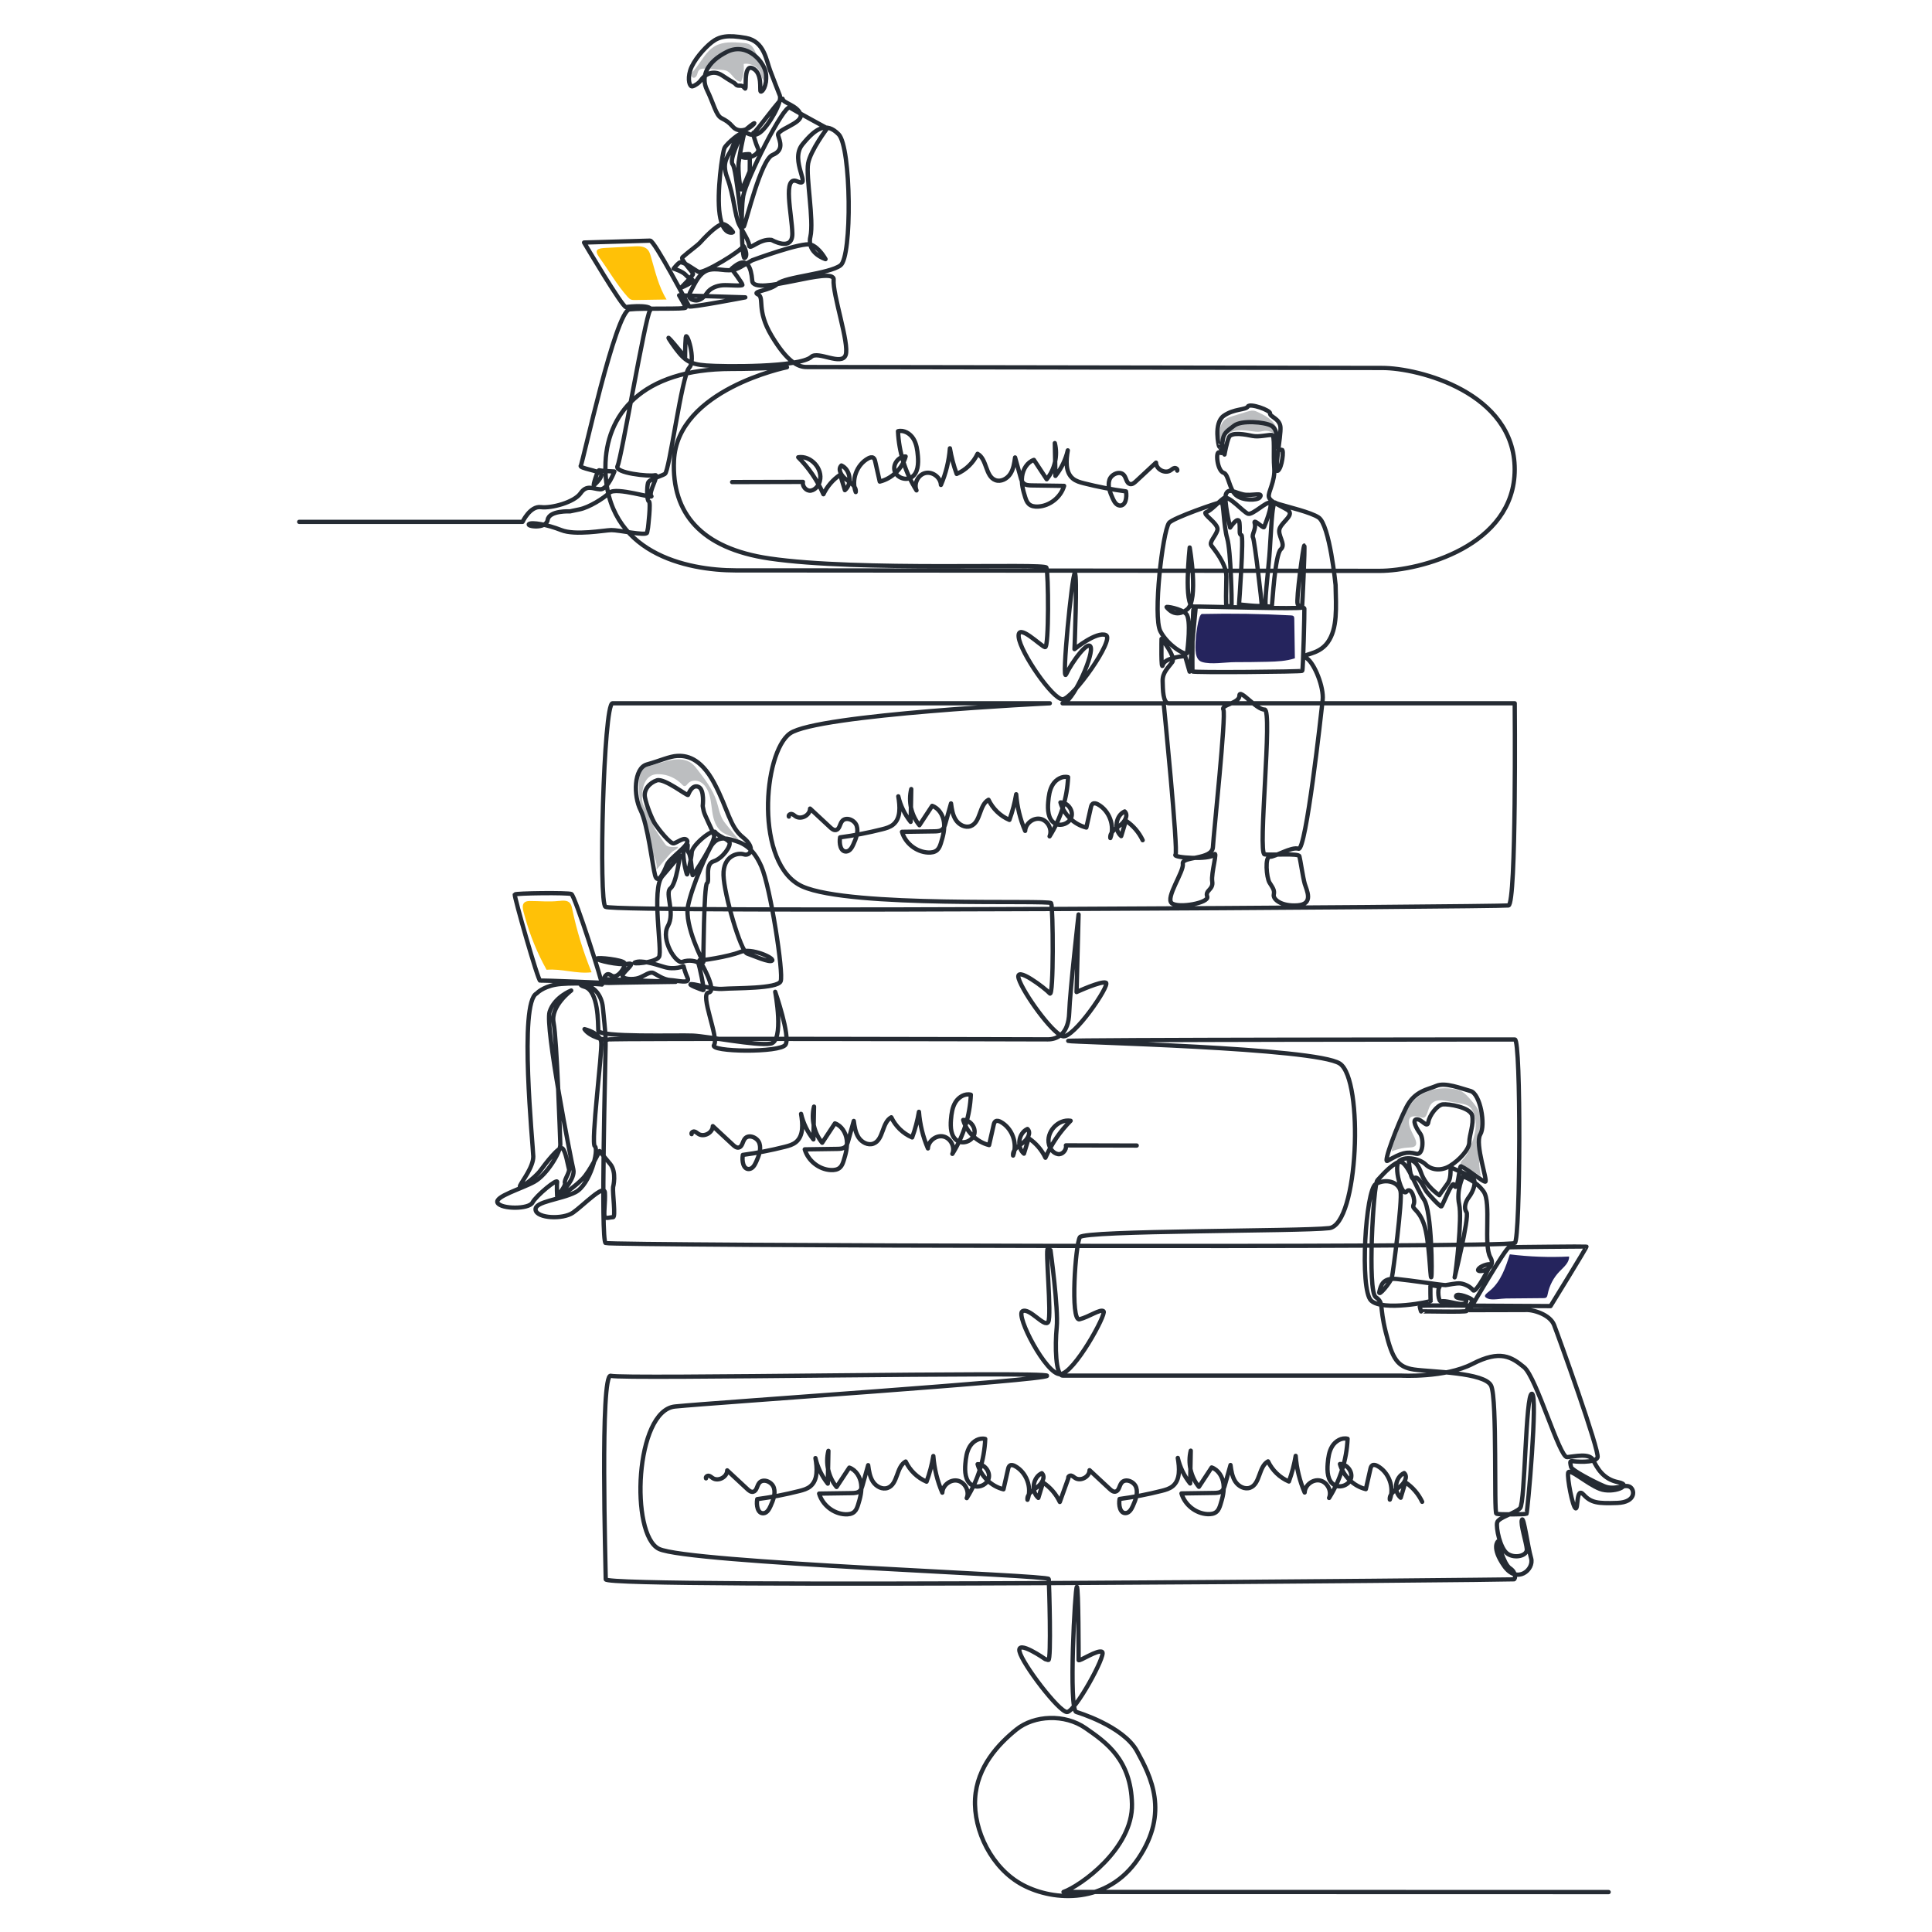 <?xml version="1.0" encoding="UTF-8"?>
<svg id="Layer_1" data-name="Layer 1" xmlns="http://www.w3.org/2000/svg" viewBox="0 0 450 450">
  <defs>
    <style>
      .cls-1 {
        fill: #ffc107;
      }

      .cls-1, .cls-2, .cls-3 {
        stroke-width: 0px;
      }

      .cls-2 {
        fill: #bcbec0;
      }

      .cls-4 {
        fill: none;
        stroke: #252b33;
        stroke-linecap: round;
        stroke-linejoin: round;
      }

      .cls-3 {
        fill: #25245d;
      }
    </style>
  </defs>
  <g id="_33-2" data-name="33-2">
    <path class="cls-2" d="M177.26,17.2c-.6-1.57-2.39-2.59-4.04-2.31.14,1.4-.07,2.84-.61,4.14-1.45.02-2.05-1.96-3.37-2.53-.39-.17-.82-.2-1.24-.23-1.21-.09-2.43-.18-3.64-.27-.55-.04-1.19-.05-1.56.36-.27.29-.31.72-.45,1.09s-.48.75-.86.66c-.35-.08-.5-.53-.41-.87s.35-.62.59-.89c1.64-1.88,2.7-4.38,4.86-5.61,1.91-1.09,4.25-.93,6.44-.75.61.05,1.24.11,1.75.43.62.39.95,1.09,1.26,1.75.9,1.95,2.06,3.93,2.76,5.97.83,2.42-1.46.66-1.46-.91Z"/>
    <path class="cls-2" d="M284.34,102.8c-.2-.28-.25-.64-.28-.98-.13-1.57.19-3.35,1.49-4.24.47-.32,1.01-.49,1.55-.66,1.13-.35,2.25-.69,3.38-1.04.47-.14.96-.29,1.45-.24.41.04.8.22,1.17.4,1.12.54,2.26,1.11,3.14,1.99.88.88,1.47,2.15,1.23,3.37-.87-.56-1.83-1.14-2.86-1.06-.35.03-.69.13-1.04.19-.66.1-1.32.01-1.98-.08-1.05-.15-2.11-.3-3.16-.21-1.05.08-2.12.43-2.89,1.15-.13.12-.25.26-.3.43-.09.32.23.91.02,1.18-.24.3-.71.06-.91-.21Z"/>
    <path class="cls-2" d="M156.66,198.31c-.35.29-.65.63-.94.98-.96,1.12-1.92,2.24-2.87,3.35.26-.98-.03-2.03-.42-2.96-.4-.94-.9-1.84-1.11-2.83-.21-1.02-.1-2.09-.34-3.1-.28-1.2-1.04-2.23-1.46-3.38-.38-1.06-.48-2.2-.54-3.32-.09-1.57-.14-3.15-.14-4.72,0-.81.01-1.64.27-2.41.11-.33.27-.65.53-.88.29-.26.69-.37,1.06-.48,1.17-.33,2.34-.66,3.51-.99,1.14-.32,2.29-.64,3.47-.7,1.18-.06,2.41.18,3.36.88.58.43,1.02,1,1.46,1.57,1.74,2.25,3.51,4.56,4.39,7.26.48,1.46.69,3.02,1.47,4.35.31.52.69.99,1.08,1.46.88,1.07,1.75,2.14,2.63,3.21-.78-.33-1.56-.66-2.34-1-.54-.23-1.08-.46-1.55-.8-1.45-1.05-2.02-2.93-2.28-4.7-.26-1.77-.34-3.62-1.17-5.21-.43-.82-1.08-1.57-1.95-1.9s-1.95-.18-2.56.52c-.22.26-.44.61-.78.59-.24,0-.43-.21-.59-.38-1.37-1.46-3.33-2.34-5.33-2.4-.53-.02-1.07.03-1.56.22-.83.32-1.46,1.05-1.82,1.86s-.49,1.71-.56,2.6c-.07.93-.07,1.91.38,2.72.37.68,1.01,1.18,1.38,1.85.43.79.45,1.72.75,2.57.24.68.65,1.29,1.06,1.89.53.77,1.06,1.55,1.59,2.32.16.23.32.47.55.63.3.21.69.25,1.05.29.56.06,1.1-.03,1.62-.04-.06.51-.92.79-1.29,1.09Z"/>
    <path class="cls-2" d="M324.18,268.28c-.03-.76.23-1.49.49-2.2.41-1.11.82-2.23,1.22-3.34.84-2.31,1.74-4.69,3.46-6.44,2.36-2.4,6.02-3.23,9.33-2.64.59.11,1.19.26,1.72.54.82.43,1.45,1.15,2.06,1.85.95,1.09,1.93,2.23,2.33,3.62.23.79.26,1.61.25,2.43-.05,3.96-1.06,7.98-.1,11.82-1.57-.91-3.14-1.81-4.73-2.7-.12-.55.38-1.02.77-1.43.65-.7,1.06-1.59,1.43-2.48.56-1.35,1.05-2.74,1.24-4.19.19-1.45.05-2.97-.59-4.28-.2-.4-.45-.79-.79-1.07-.56-.46-1.3-.6-2.01-.73-1.04-.19-2.09-.38-3.13-.57-1.2-.22-2.6-.39-3.52.42-.75.66-.9,1.74-1.28,2.66-.15.35-.38.73-.76.79-.22.04-.45-.05-.66-.12-.43-.14-.89-.22-1.35-.22-.45,0-.95.08-1.2.45-.11.17-.15.37-.18.57-.12,1.2.5,2.33,1.04,3.41.6,1.21,1.29,2.63-.5,2.81-.76.08-1.51.08-2.26.24-.24.05-2.29.53-2.28.78Z"/>
    <path class="cls-1" d="M147.71,57.38c1.1-.06,2.35-.06,3.11.73.42.43.6,1.03.77,1.6,1.01,3.43,1.78,7.01,3.67,10.05-2.46.04-4.91.08-7.37.12-.3,0-.6,0-.88-.09-.34-.13-.61-.4-.85-.67-2.48-2.77-4.35-6.1-6.53-9.1-1.41-1.95-.4-2.19,1.66-2.29,2.14-.11,4.28-.23,6.42-.34Z"/>
    <path class="cls-3" d="M279.97,143.01c6.91-.16,13.83-.05,20.73.33.22.01.46.04.61.2.13.15.14.37.15.57.05,3.07.09,6.15.14,9.22-2.02.67-4.17.75-6.29.81-2.55.06-5.11.09-7.67.09-2.23,0-5.54.61-7.66-.04-1.77-.55-1.55-3.16-1.51-4.79.02-.72.57-6.37,1.5-6.39Z"/>
    <path class="cls-1" d="M130.18,209.85c.89-.1,1.93-.2,2.53.45.34.37.46.89.56,1.38,1.05,5.05,2.57,10,4.52,14.78-3.48.44-6.99-.89-10.48-.58-2.16-3.87-3.85-8-5.03-12.27-.45-1.63-1.28-3.74,1.09-3.75,2.3-.01,4.5.25,6.82-.02Z"/>
    <path class="cls-3" d="M347.16,300.51c2.43-2.09,3.52-5.3,4.5-8.35,4.58.57,9.2.74,13.81.51.07,1.4-1.21,2.43-2.19,3.44-1.43,1.46-2.41,3.35-2.8,5.35-.05.27-.11.58-.33.75-.18.14-.43.15-.66.15-2.91.03-5.81.05-8.72.08-1.08,0-3.23.46-4.21.04-1.38-.59-.39-1.12.59-1.96Z"/>
    <path class="cls-4" d="M170.53,112.28c11.88,0,4.67-.04,16.49-.04-.22,1.04.82,2.23,1.87,2.03s1.8-1.18,2.07-2.21c.76-2.87-2.11-6.03-5.04-5.55,2.47,2.47,4.47,5.41,5.87,8.61.86-1.83,2.23-3.42,3.91-4.54l1.09,3.59c1.76-1.5,1.29-4.8-.81-5.75-.95.9.02,2.48,1.08,3.24s2.43,1.65,2.26,2.95c-1.09-2.85.23-6.4,2.91-7.85.37-.2.83-.35,1.18-.13.27.18.37.53.44.85.35,1.56.71,3.13,1.06,4.69,2.85-.7,5.24-3.02,6.03-5.85-1.63-.03-3.02,1.78-2.57,3.35s2.58,2.37,3.95,1.49c1.52-.98,1.62-3.14,1.47-4.94-.12-1.41-.31-2.86-1.06-4.06s-2.2-2.07-3.57-1.72c.21,4.86,1.71,9.66,4.31,13.78-.68-1.59.39-3.67,2.08-4.05s3.54,1.05,3.61,2.78c1.16-2.7,1.87-5.6,2.09-8.53.34,2.03.87,4.04,1.58,5.97,2.12-.9,3.88-2.61,4.86-4.69,2.23,1.22,1.78,5.24,4.16,6.13,1.26.48,2.72-.3,3.46-1.43s.94-2.52,1.12-3.85c.44,1.56.88,3.12,1.31,4.68.14.49.29,1,.66,1.34.49.45,1.22.48,1.88.49,2.52.04,5.05.07,7.57.11-.77,2.65-3.32,4.68-6.07,4.82-.76.04-1.58-.07-2.14-.59-.46-.42-.67-1.03-.86-1.62-.5-1.57-.92-3.22-.71-4.85s1.19-3.26,2.75-3.81c.99,1.5,1.98,3,2.97,4.51,1.9-2.3,2.63-5.52,1.9-8.42.05,2.55.09,5.09.14,7.64,1.39-1.74,2.38-3.79,2.88-5.95-.39,2.31-.62,5.09,1.19,6.58.73.6,1.66.86,2.57,1.09,3.23.82,6.5,1.45,9.8,1.89.24,1.37-.06,3.38-1.45,3.29-.83-.06-1.32-.93-1.66-1.69-.6-1.35-1.21-2.86-.76-4.27s2.55-2.25,3.44-1.06c.51.68.56,1.85,1.39,2.02.5.1.97-.28,1.34-.63,1.56-1.45,3.13-2.91,4.69-4.36.02,1.56,2.08,2.65,3.38,1.8.3-.2.57-.48.92-.54s.79.27.64.6"/>
    <path class="cls-4" d="M264.76,266.82c-11.88,0-4.67-.04-16.49-.04.22,1.04-.82,2.23-1.87,2.03s-1.8-1.18-2.07-2.21c-.76-2.87,2.11-6.03,5.04-5.55-2.47,2.47-4.47,5.41-5.87,8.61-.86-1.83-2.23-3.42-3.91-4.54l-1.09,3.59c-1.76-1.5-1.29-4.8.81-5.75.95.9-.02,2.48-1.08,3.24s-2.43,1.65-2.26,2.95c1.09-2.85-.23-6.4-2.91-7.85-.37-.2-.83-.35-1.18-.13-.27.18-.37.53-.44.85-.35,1.56-.71,3.13-1.06,4.69-2.85-.7-5.24-3.02-6.03-5.85,1.63-.03,3.02,1.78,2.57,3.35s-2.58,2.37-3.95,1.49c-1.52-.98-1.62-3.14-1.47-4.94.12-1.41.31-2.86,1.06-4.06s2.2-2.07,3.57-1.72c-.21,4.86-1.71,9.66-4.31,13.78.68-1.59-.39-3.67-2.08-4.05s-3.54,1.05-3.61,2.78c-1.16-2.7-1.87-5.6-2.09-8.53-.34,2.03-.87,4.04-1.58,5.97-2.12-.9-3.88-2.61-4.86-4.69-2.23,1.22-1.78,5.24-4.16,6.13-1.26.48-2.72-.3-3.46-1.43s-.94-2.52-1.12-3.85c-.44,1.56-.88,3.12-1.31,4.68-.14.49-.29,1-.66,1.34-.49.45-1.22.48-1.88.49-2.52.04-5.05.07-7.57.11.77,2.65,3.32,4.68,6.07,4.82.76.04,1.58-.07,2.14-.59.46-.42.67-1.03.86-1.62.5-1.57.92-3.22.71-4.85s-1.19-3.26-2.75-3.81c-.99,1.5-1.98,3-2.97,4.51-1.9-2.3-2.63-5.52-1.9-8.42-.05,2.55-.09,5.09-.14,7.64-1.39-1.74-2.38-3.79-2.88-5.95.39,2.31.62,5.09-1.19,6.58-.73.6-1.66.86-2.57,1.09-3.23.82-6.5,1.45-9.8,1.89-.24,1.37.06,3.38,1.45,3.29.83-.06,1.32-.93,1.66-1.69.6-1.35,1.21-2.86.76-4.27s-2.55-2.25-3.44-1.06c-.51.68-.56,1.85-1.39,2.02-.5.1-.97-.28-1.34-.63-1.56-1.45-3.13-2.91-4.69-4.36-.02,1.56-2.08,2.65-3.38,1.8-.3-.2-.57-.48-.92-.54s-.79.27-.64.6"/>
    <path class="cls-4" d="M266.15,195.7c-.86-1.83-2.23-3.42-3.91-4.54l-1.09,3.59c-1.76-1.5-1.29-4.8.81-5.75.95.9-.02,2.48-1.08,3.24s-2.43,1.65-2.26,2.95c1.09-2.85-.23-6.4-2.91-7.85-.37-.2-.83-.35-1.18-.13-.27.18-.37.53-.44.85-.35,1.56-.71,3.13-1.06,4.69-2.85-.7-5.24-3.02-6.03-5.85,1.63-.03,3.02,1.78,2.57,3.35s-2.58,2.37-3.95,1.49c-1.52-.98-1.62-3.14-1.47-4.94.12-1.41.31-2.86,1.06-4.06s2.2-2.07,3.57-1.72c-.21,4.86-1.71,9.66-4.31,13.78.68-1.59-.39-3.67-2.08-4.05s-3.54,1.05-3.61,2.78c-1.16-2.7-1.87-5.6-2.09-8.53-.34,2.03-.87,4.04-1.58,5.97-2.12-.9-3.88-2.61-4.86-4.69-2.23,1.22-1.78,5.24-4.16,6.13-1.26.48-2.72-.3-3.46-1.43s-.94-2.52-1.12-3.85c-.44,1.56-.88,3.12-1.31,4.68-.14.49-.29,1-.66,1.34-.49.45-1.22.48-1.88.49-2.52.04-5.05.07-7.57.11.77,2.65,3.32,4.68,6.07,4.82.76.04,1.58-.07,2.14-.59.46-.42.67-1.03.86-1.62.5-1.57.92-3.22.71-4.85s-1.19-3.26-2.75-3.81c-.99,1.5-1.98,3-2.97,4.51-1.9-2.3-2.63-5.52-1.9-8.42-.05,2.55-.09,5.09-.14,7.64-1.39-1.74-2.38-3.79-2.88-5.95.39,2.31.62,5.09-1.19,6.58-.73.6-1.66.86-2.57,1.09-3.23.82-6.5,1.45-9.8,1.89-.24,1.37.06,3.38,1.45,3.29.83-.06,1.32-.93,1.66-1.69.6-1.35,1.21-2.86.76-4.27s-2.55-2.25-3.44-1.06c-.51.68-.56,1.85-1.39,2.02-.5.1-.97-.28-1.34-.63-1.56-1.45-3.13-2.91-4.69-4.36-.02,1.56-2.08,2.65-3.38,1.8-.3-.2-.57-.48-.92-.54s-.79.27-.64.6"/>
    <path class="cls-4" d="M331.25,349.8c-.86-1.83-2.23-3.42-3.91-4.54l-1.09,3.59c-1.76-1.5-1.29-4.8.81-5.75.95.9-.02,2.48-1.08,3.24s-2.43,1.65-2.26,2.95c1.09-2.85-.23-6.4-2.91-7.85-.37-.2-.83-.35-1.18-.13-.27.18-.37.53-.44.85-.35,1.56-.71,3.13-1.06,4.69-2.85-.7-5.24-3.02-6.03-5.85,1.63-.03,3.02,1.78,2.57,3.35s-2.58,2.37-3.95,1.49c-1.52-.98-1.62-3.14-1.47-4.94.12-1.41.31-2.86,1.06-4.06s2.2-2.07,3.57-1.72c-.21,4.86-1.71,9.66-4.31,13.78.68-1.59-.39-3.67-2.08-4.05s-3.54,1.05-3.61,2.78c-1.16-2.7-1.87-5.6-2.09-8.53-.34,2.03-.87,4.04-1.58,5.97-2.12-.9-3.88-2.61-4.86-4.69-2.23,1.22-1.78,5.24-4.16,6.13-1.26.48-2.72-.3-3.46-1.43s-.94-2.52-1.12-3.85c-.44,1.56-.88,3.12-1.31,4.68-.14.49-.29,1-.66,1.34-.49.45-1.22.48-1.88.49-2.52.04-5.05.07-7.57.11.77,2.65,3.32,4.68,6.07,4.82.76.04,1.58-.07,2.14-.59.46-.42.67-1.03.86-1.62.5-1.57.92-3.22.71-4.85s-1.19-3.26-2.75-3.81c-.99,1.5-1.98,3-2.97,4.51-1.9-2.3-2.63-5.52-1.9-8.42-.05,2.55-.09,5.09-.14,7.64-1.39-1.74-2.38-3.79-2.88-5.95.39,2.31.62,5.09-1.19,6.58-.73.6-1.66.86-2.57,1.09-3.23.82-6.5,1.45-9.8,1.89-.24,1.37.06,3.38,1.45,3.29.83-.06,1.32-.93,1.66-1.69.6-1.35,1.21-2.86.76-4.27s-2.55-2.25-3.44-1.06c-.51.68-.56,1.85-1.39,2.02-.5.1-.97-.28-1.34-.63-1.56-1.45-3.13-2.91-4.69-4.36-.02,1.56-2.08,2.65-3.38,1.8-.3-.2-.57-.48-.92-.54s-.79.27-.64.6l-1.99,5.54c-.86-1.83-2.23-3.42-3.91-4.54l-1.09,3.59c-1.76-1.5-1.29-4.8.81-5.75.95.9-.02,2.48-1.08,3.24s-2.43,1.65-2.26,2.95c1.09-2.85-.23-6.4-2.91-7.85-.37-.2-.83-.35-1.18-.13-.27.18-.37.53-.44.85-.35,1.56-.71,3.13-1.06,4.69-2.85-.7-5.24-3.02-6.03-5.85,1.63-.03,3.02,1.78,2.57,3.35s-2.58,2.37-3.95,1.49c-1.52-.98-1.62-3.14-1.47-4.94.12-1.41.31-2.86,1.06-4.06s2.2-2.07,3.57-1.72c-.21,4.86-1.71,9.66-4.31,13.78.68-1.59-.39-3.67-2.08-4.05s-3.54,1.05-3.61,2.78c-1.16-2.7-1.87-5.6-2.09-8.53-.34,2.03-.87,4.04-1.58,5.97-2.12-.9-3.88-2.61-4.86-4.69-2.23,1.22-1.78,5.24-4.16,6.13-1.26.48-2.72-.3-3.46-1.43s-.94-2.52-1.12-3.85c-.44,1.56-.88,3.12-1.31,4.68-.14.49-.29,1-.66,1.34-.49.45-1.22.48-1.88.49-2.52.04-5.05.07-7.57.11.77,2.65,3.32,4.68,6.07,4.82.76.04,1.58-.07,2.14-.59.46-.42.67-1.03.86-1.62.5-1.57.92-3.22.71-4.85s-1.19-3.26-2.75-3.81c-.99,1.5-1.98,3-2.97,4.51-1.9-2.3-2.63-5.52-1.9-8.42-.05,2.55-.09,5.09-.14,7.64-1.39-1.74-2.38-3.79-2.88-5.95.39,2.31.62,5.09-1.19,6.58-.73.6-1.66.86-2.57,1.09-3.23.82-6.5,1.45-9.8,1.89-.24,1.37.06,3.38,1.45,3.29.83-.06,1.32-.93,1.66-1.69.6-1.35,1.21-2.86.76-4.27s-2.55-2.25-3.44-1.06c-.51.68-.56,1.85-1.39,2.02-.5.1-.97-.28-1.34-.63-1.56-1.45-3.13-2.91-4.69-4.36-.02,1.56-2.08,2.65-3.38,1.8-.3-.2-.57-.48-.92-.54s-.79.27-.64.6"/>
    <path class="cls-4" d="M69.69,121.55h52.02s1.76-3.74,4.26-3.43c2.49.31,7.79-1.14,9.24-3.22,1.45-2.08,2.8-1.04,4.57-.93,1.76.1,3.32-4.15,3.32-4.15,0,0-3.19-.13-3.53-.29-.34-.16-1.56,3.76-1.22,3.48s2.13-2,1.64-2.67-5.17-1.3-4.72-1.87c.44-.57,8.1-36.05,11.37-36.41,3.27-.36,13.17.04,13.06-.43s-1.52-2.84-1.52-2.84l15.42.47s-12.86,2.47-13.09,2.1c-.23-.36-8.07-15.34-9.08-15.31-1.01.03-15.39.44-15.39.44,0,0,9.01,15.26,9.79,15.05s6.64-.62,5.55.83c-1.09,1.45-6.66,34.5-7.54,36.16-.88,1.66,7.49,2.51,8.69,2.16,1.19-.35-1.61,4.06-.83,4.84s-8.2-2.18-9.71-.78c-1.51,1.4-4.78,3.43-7.01,3.89l-2.23.47s-4.83-.26-5.19,1.97c-.36,2.23-4.98,1.51-4.36.99.62-.52,4.26.1,7.53,1.4,3.27,1.3,9.92.05,11.63,0s8.2,1.44,8.36.59.21-1.11.21-1.11c0,0,.73-6.02.21-6.18-.52-.16-.47-3.32-.21-4.26.26-.93,2.91-1.51,3.95-2.13,1.04-.62,3.92-22.91,5.63-24.7,1.71-1.79-.62-8.8-.78-7.09-.16,1.71-.16,4.59-.16,4.59,0,0-5.92-7.32-3.11-3.27s3.97,4.91,8.02,5.22c4.05.31,21.8.47,24.5-2.02,1.57-1.44,7.06,2.18,7.99-.42.93-2.6-3.09-14.2-2.8-17.55.29-3.35-18.64,4.02-18.95.29-.31-3.74-1.35-4.33-2.34-4.28-.99.05-2.49,1.45-2.49,1.45,0,0,2.54,3.37,2.54,3.74s-3.32,0-4.62.1c-1.3.1-2.86.62-3.69,1.87-.83,1.25-1.92,1.76-2.65,1.66-.73-.1-2.08-.36-1.09-2.13.99-1.76,2.02-4.62,4.57-5.04,2.54-.42,4.36.93,7.06-.62l2.7-1.56s11.73-4.36,13.7-3.63c1.97.73,3.37,3.37,3.37,3.37,0,0-4.41-1.35-3.53-5.19.88-3.84-1.09-14.07-.52-17.13s4.44-8.16,4.44-8.16c0,0-7.35-3.99-8.7-4.82-1.35-.83-10.17,16.72-10.85,20.56-.67,3.84-.29,14.8.31,14.48.99-.52-.26-3.24-.36-2.77-.2,1-9.3,6.56-10.39,5.99-1.09-.57-3.7-2.66-4.46-2.13-.5.35-1.31,1.38-1.31,1.38,0,0,2.13.63,2.91,1.57s2.22.9,1.17,1.64c-1.05.74-2.34,1.21-2.34,1.21,0,0,2.69-2.69,2.76-3.15.08-.47-3.03-3.4-2.46-3.91,1.6-1.42,3.5-2.74,4.16-3.47,1.73-1.92,4.44-4.57,5.53-4.22,1.09.35,2.22,1.91,2.1,1.91s-2.37.82-3.11-4.2c-.74-5.02.62-14.44,1.13-15.5.51-1.05,4.09-3.97,3.88-3.14-.21.83-2.91,5.92-1.97,7.01.93,1.09,2.04,15.64,2.61,14.39.57-1.25,3.96-15.53,6.66-16.62,2.7-1.09,1.71-3.17,1.3-4.57-.42-1.4,5.91-2.8,5.22-4.88-.69-2.08-4.1-2.65-4.15-3.58-.05-.93-6.39,7.99-6.75,7.84-.36-.16.42,2.47,1,3.67.58,1.21-2.18,2.65-3.66,2.02-1.48-.62,1.56-.7,1.67-.7s.08,3.89.04,4.05c-.04.16-1.4,3.39-1.83,4.13-.43.74-.93-4.75-.74-6.23.19-1.48,1.09-6.39,1.36-6.89.27-.51,1.67,1.4,3.66-.12,1.99-1.52,5.19-7.1,4.57-8.6-.62-1.51-1.3-3.37-2.23-5.76-.93-2.39-1.35-6.85-5.66-7.63-4.31-.78-6.18-.36-7.94.99-1.76,1.35-4.36,4.36-5.04,6.59-.67,2.23-.1,3.84.52,3.69.62-.16,1.56-.78,2.08-1.56s2.49-2.6,4.93-.93c2.44,1.66,2.57,1.45,3.13,2.08.56.62,1.33-.21,2.01.83.67,1.04-.52-5.71,1.87-4.62,2.39,1.09,1.56,5.14,1.87,5.4.31.26,1.51-1.19,1.25-4-.26-2.8-4.36-7.58-9.08-5.24-4.72,2.34-6.18,5.8-4.67,8.88,1.51,3.07,2.08,5.87,3.32,6.54,1.25.67,1.66.88,2.75,2.08,1.09,1.19,3.06,1.04,4.67-.52,1.61-1.56-3.95,2.44-4.67,4.83-.73,2.39-2.91,3.37-1.35,7.53,1.56,4.15,1.76,8.93,2.8,10.95,1.04,2.02,2.22,3.71,2.31,4.85.09,1.14,2.47-1.69,5.22-1.32,0,0,4.91,2.84,4.83-1.52-.08-4.36-2.37-13.7,1.17-12.11,3.54,1.6-1.91-4.83,1.17-8.6,3.08-3.78,5.53-5.37,8.45-2.37,2.92,3,3.15,28.5.43,30.52-2.73,2.02-12.93,2.65-14.64,4.28-1.71,1.64-6.19,1.75-4.59,2.49s-.47,3.54,3.19,9.66c3.66,6.11,6.18,7.25,8.1,7.25s125.73.22,134.14.22,30.83,5.71,30.83,23.63-22.22,23.63-31.46,23.63c-8.02,0-109.54-.09-140.99-.11-4.79,0-7.95,0-8.91,0-11.49,0-30.43-3.98-30.43-24.03,0-12.15,8.29-22.9,29.37-22.9,6.47,0,12.92-.39,12.92-.39,0,0-25.59,5.19-26.32,21.75-.54,12.29,6.33,20.45,22.22,22.79,20.79,3.06,64.06,1.04,64.53,2.13.47,1.09.62,18.69-.31,18.53-.93-.16-6.54-5.92-6.15-2.34.39,3.58,7.9,14.48,10.22,14.48s12.26-14.02,10.09-14.95c-2.17-.93-7.31,3.27-7.31,3.27,0,0,.7-17.68.08-17.68s-3.19,26.09-2.02,23.52c1.17-2.57,5.45-8.57,5.76-6.07s-4.4,12.85-6.6,12.85h23.55s3.45,34.57,2.75,35.27c-.7.7,7.94,1.25,8.95,0s-.7,4.28-.39,6.23c.31,1.95-1.71,2.02-1.17,3.5.55,1.48-6.7,2.8-8.25,1.56-1.56-1.25,2.88-7.4,2.57-9.19s6.85-.86,7.01-3.89c.16-3.04,3.11-30.78,2.44-31.98-.67-1.19,3.73-1.46,3.73-3.28s3.95,3.33,5.87,3.23c1.92-.1-1.66,33.53,0,33.74,1.66.21,7.89-.31,8.1.42s.83,4.98,1.25,6.44c.42,1.45,2.18,4.73-1.66,5.01-3.84.28-5.79-1.43-5.55-2.52.23-1.09-.31-1.64-1.01-2.8-.7-1.17-1.09-6.07.08-6,1.17.08,4.98-2.41,6.7-1.87s5.25-31.29,5.61-34.65c.31-2.96-1.87-8.43-3.66-9.68-1.79-1.25,2.49-.45,4.83-3.72s1.95-8.15,1.84-13.39c0,0-1.37-13.96-3.95-15.71-1.78-1.21-7.07-2.44-9.32-3.13-.35-.11-.6-.21-.72-.31-.87-.74-1.08,8.19-1.44,12.5-.36,4.31-1.21,11.45-.79,11.55.42.1,1.3.31,1.4-.16.1-.47.71-11.83,2.06-13.04,1.35-1.21-.93-3.28-.23-4.93.7-1.64,3.59-3.18,1.72-4.29-1.87-1.11-4.02-1.87-4.27-2.99-.25-1.12,1.51-3.58,1.25-6.76-.26-3.18.2-7.53-.51-7.65-.71-.12-3.02.53-4.55.21-1.53-.32-4.92-.98-5.48.29-.56,1.27-1.04,4.04-1.04,4.04,0,0-1.13-1.91-1.24-1.87s-1.36-5.43,1.05-7.14c2.42-1.71,5.16-1.33,5.63-2.17.47-.84,5.3.87,5.18,1.62-.12.75,2.24,1.16,2.41,3.18.17,2.02-1.58,10.87-.6,10.16.98-.71,1.45-4.86.94-4.88-.51-.02-1.01.16-1.11-1.24-.1-1.4.15-3.51-1.37-4.38-1.52-.87-6.96-1.32-8.65,0-1.69,1.33-2.54,1.6-2.74,3.98-.2,2.39.24,2.64-.71,2.25-.95-.38-.5,4.31,1.02,4.76,1.12.33,1.27,3.79,2.84,5.17,1.57,1.38,5.01,1.24,5.53.58,1.1-1.4-1.9-.28-3.85-.73-1.95-.45-3.37-1.53-3.97-.14s.95,7.87.95,7.87c0,0,1.97-2.97,2.17-1.15s-.18,2.78.45,2.9c.63.13-.55,16.14-.55,16.14,0,0,5.22.62,5.29.27s-1.65-15.15-2.03-15.83c-.38-.68.8-2.02.39-3.33-.41-1.31,2,1.31,2.18.88s2.04-5.01,1.39-5.6c-.65-.59-4.04,2.84-5.11,2.5-1.07-.34-4.53-4.43-5.66-3.64-1.13.79-2.95,2.9-4.1,3.27-1.15.36,3.09,2.7,2.61,4.21s-1.98,2.74-1.39,3.57c.58.83,3.51,4.21,3.48,7.21-.04,3-.19,6.85.08,6.89.27.04,1.09.12,1.14-.4s-.15-12.41-1.02-15.38c-.86-2.97-.82-8.42-1.34-8.45-.52-.03-11.42,3.72-12.23,4.87-1.48,2.12-3.77,21.78-2,25.21,1.76,3.43,6.13,5.87,6.23,5.04.1-.83.99-7.84-.21-9.08-1.19-1.25-4.83-1.82-4.57-1.56.26.26,2.02,2.7,4.78.52,2.75-2.18.6-14.42.6-14.42,0,0-1.48,13.8.9,13.75,2.39-.05,25.23.67,25.28.21.05-.47.72-14.31.51-14.41-.21-.09-1.96,12.8-1.54,13.63.42.83,1.51.62,1.56,1.09.05.47-.29,14.25-.49,14.46-.21.21-25.51.44-25.57.13s0-14.48.26-14.59.47-.1.47-.1l-1.4,14.74-1.04-3.63s-4.72.29-5.19,2.05c-.47,1.76-.31-6.05-.31-6.05,0,0,3.43,4.13,2.49,5.42s-2.28,2.41-2.23,4.39.05,5.19,1.45,5.19h80.56s.42,46.77-1.45,47.09c-1.87.32-207.57,1.76-210.34.32-1.62-.84-.45-47.41,1.65-47.41h101.85s-54.2,2.57-60.5,7.01c-6.31,4.44-8.33,30.66,2.88,35.66,11.21,5.01,57.47,3.05,57.93,3.89.47.84.62,22.11-.31,21.02-.93-1.09-8.26-6.7-7.24-3.43,1.01,3.27,7.74,12.64,10.22,13.39,2.47.75,11.17-11.99,10.09-12.46-1.08-.47-6.84,2.18-6.84,2.18l.47-18.07s-2.02,17.91-2.18,22.89c-.16,4.98-2.8,6.2-4.98,6.2,0,0-101.77-.28-102.39.03-.62.31-4.36-.62-5.53-2.41,0,0,3.61.83,3.9,3.02.28,2.19-2.48,23.57-1.49,24.28.99.71-1.06,8.92-4.53,10.69-3.47,1.77-9.56,2.12-9.27,4.11.28,1.98,6.37,2.27,8.71.64,2.34-1.63,7.29-6.8,7.43-4.67.14,2.12-.36,5.37,0,5.73.36.36,1.27,0,1.91,0s-.14-5.59,0-7c0,0,.91-3.49-.68-5.4-1.6-1.91-2.47-3-2.47-3,0,0-2.22,4.65-3.92,6.42-1.7,1.77-4.96,4.11-4.81,3.54l.14-.57s2.97-3.04,2.48-5.1c-.5-2.05-6.65-33.27-5.52-36.74,1.13-3.47,5.03-4.95,5.03-4.95,0,0-4.88,3.61-4.11,7.5s1.5,26.57,1.57,28.34-3.13,7.09-6.07,8.72c-2.94,1.63-9.43,3.46-8.53,4.92.9,1.46,7.27,1.51,8.12-.09s5.87-5.76,5.74-4.77c-.13.99,0,3.26,0,3.26,0,0,2.04-2.27,1.81-3.02-.24-.76,1.18-2.5.94-3.3-.24-.8-.75-4.16-1.51-4.78-.76-.61-3.83,3.36-5.15,5.16-1.32,1.79-5.29,4.67-4.72,3.49s3.11-4.39,3.07-6.8c-.05-2.41-3.42-35.91.78-37.94,0,0,1.3-1.48,4.41-2.05,3.11-.57,10.43-.13,10.8-.03.36.1-6.28-20.71-7.11-21.08-.83-.36-12.98-.21-13.19.1-.21.31,5.45,20.25,5.92,20.09.47-.16,15.57.57,15.88.52s15.68-.26,15.68-.26c0,0-17.1-.55-16.83-.66.27-.11.47-1.79,1.87-.81,1.4.99,3.43-2.18,3.04-2.92-.39-.74-6.31-1.4-6.42-1.01-.12.39,5.1,1.6,7.2,1.21,2.1-.39-.86,1.64-1.21,2.61s2.37,1.17,3.78.66c1.4-.51,2.56-1.54,3.39-1.13s2.37,1.56,3.93,1.64c1.56.08,4.67.93,4.05-.43-.62-1.36-.97-2.8-.97-2.8,0,0-2.1.91-4.48.18-2.37-.74-5.35-1.64-6.75-1.09-1.4.55,4.69.15,5.52-1.25.83-1.4-1.84-15.78.75-18.79,2.6-3.01,4.1-4.85,4.1-4.85,0,0-.78,6.57-2.18,7.66-1.4,1.09,1.17,5.61-.6,8.77-1.77,3.18,1.92,8.93,3.37,8.36,1.45-.57,3.43-.16,3.69.26.26.42,1.51,6.39,1.19,6.33s-4.1-1.45-2.7-1.4c1.4.05,4.67,1.3,7.37,1.09,2.7-.21,12.61,0,13.34-1.76.73-1.76-2.36-21.85-4.49-26.73-2.13-4.88-4.78-5.66-7.11-6.28-2.34-.62-3.37-.05-4.31,1.09-.93,1.14-4.72,9.66-5.66,14.33-.93,4.67,3.56,13.13,3.56,13.13,0,0,.13-17.91.86-18.38.73-.47-.62-4.41,1.51-5.09,2.13-.67,4.18-3.66,3.69-4.46-.49-.81-2.65-1.43-3.27-2.34-.62-.91-5.37,3.01-5.48,4.65-.1,1.64-.99,5.42-1.12,5.19-.13-.23-1.53-5.42-.39-6.59,1.14-1.17.09.76.75,1.48.67.72.8,5.42.99,5.32.18-.1,5.42-7.99,4.96-9.34-.47-1.35-2.21-4.67-2.41-5.61-.21-.93-.23-1.22-.23-1.22,0,0,.47-3.84-1.01-4.44-1.48-.6-2.28,1.58-2.41,1.89-.13.31-5.53-3.96-7.24-3.4-1.71.56-3.13,2.14-2.8,3.95.33,1.81,1.64,5.12,2.41,6.29.78,1.17,3.47,4.59,4.28,4.44.82-.16,2.6-1.72,3.15-.63.55,1.09-4.12,4.06-4.74,5.65-.62,1.6-2.1,4.75-2.73,2.45-.62-2.3-1.71-11.91-3.39-15.22-1.67-3.31-1.6-9.77,1.48-10.63,3.08-.86,5.29-1.91,7.09-1.99,1.79-.08,5.29.16,8.57,6.31,3.27,6.15,3.58,10.16,6.7,12.65,3.11,2.49,1.67,4.44.23,3.97-1.44-.47-4.87.31-4.75,4.83.12,4.52,4.02,17.77,5.5,18.27,1.48.51,5.29,2.22,5.84,1.64s-4.83-3.08-7.48-1.99c-2.65,1.09-9.42,2.1-9.46,1.91-.04-.19,4.32,7.2,2.14,7.51-2.18.31,2.49,10.59,1.25,12.23-1.25,1.64,15.5,1.87,16.66-.08,1.17-1.95-2.41-12.3-2.41-12.3,0,0,2.18,11.52-1.09,12.07-3.27.55-14.64-1.71-18.07-1.87-3.43-.16-21.96.47-22.04-1.17-.08-1.64.08-9.27-3.19-10.2-3.27-.93,3.62-1.58,4.26,4.88.64,6.46.63,6.18.63,8.82s-1.19,45.39,0,45.98c1.19.59,210.52,1.2,211.79,0,1.27-1.2,1.45-47.41,0-47.41s-104.7.03-104.08.34c.62.31,57.7,1.54,63.31,5.28,5.61,3.75,4.36,37.54-2.49,38.32-6.85.78-57.02.51-58.06,2.1-1.04,1.59-2.28,19.65-.1,19.13,2.18-.52,4.88-2.49,5.61-1.87.73.62-6.81,14.45-10.07,14.66-3.26.21-10.49-13.73-8.83-14.66,1.66-.93,5.19,3.95,6.02,2.49.83-1.45-.73-17.34-.1-17.03l.62.31s1.87,13.6,1.45,17.96-.28,11.26,1.42,11.26h78.78s10.23.58,16.66-2.74c6.44-3.32,9.08-1.61,11.99.78,2.91,2.39,8.25,21.1,10.04,20.95,1.79-.16,5.22-1.01,6.07.7.86,1.71,2.26,4.44,5.84,5.14,3.58.7-1.25,2.73-4.28,1.56-3.04-1.17-7.16-4.98-7.4-3.74s1.01,7.79,1.71,8.25c.7.47.08-5.14,1.87-3.19,1.79,1.95,3.35,2.1,7.86,1.95,4.52-.16,4.13-3.27,2.8-3.82-1.32-.55-3.43.93-5.84-.08-2.41-1.01-7.55-3.74-7.71-4.44-.16-.7-.39-1.48.16-1.4s5.45.55,6-.86c.55-1.4-9.06-28.12-10.12-30.84-.96-2.47-4.98-3.66-6.77-3.5l-12.95.03s8.46-14.59,9.24-14.64,17.86-.21,18.01-.16c.16.05-8.36,13.86-8.36,13.86l-17.75-.1s-12.72-.16-12.72.08.31,1.4.35,1.28,10.61.21,10.57-.14c-.04-.35,1.58-2.2,1.3-2.59-.27-.39-3.43-1.67-3.74-.93-.31.74,2.26.56,2.34,1s-.05,1.01-1.32.91c-1.27-.1-3.64-.86-4.44-.6-.8.25-.9-3.04-.51-3.25.39-.21-2.06-.68-2.06-.35s-.02,3.27.08,3.47c.1.19-11.19,2.48-13.89-.06-2.7-2.54-1.3-25.81,1.09-27.16,2.39-1.35,5.29-.47,5.76,1.66.47,2.13-1.76,19.17-2.02,20.15s-3.27,4.72-2.91,3.27c.36-1.45.78-3.27,4-2.96,3.22.31,10.8,1.48,11.42,1.43.62-.05,2.47-.49,3.43-.39.96.1,2.34.73,2.98,1.59.65.86,4.18-5.81,3.92-6.02-.26-.21-2.49.42-2.75,1.25-.26.83,4.52-.03,2.86-2.88-1.66-2.86.26-12.72-1.56-15.31-1.82-2.6-4.83-3.58-4.83-3.58,0,0-1.6,3.31-.88,6.53s-.73,15.64-1.04,16.94c-.31,1.3,3.49-14.05,2.75-15.11-.74-1.05-.15-2.6.55-3.5.97-1.26,1.9-3.55.89-4.48-.58-.54-4.08-1.94-4.82-2.33-.74-.39.17,2-1.08,3.71-1.82,2.5-1.87,2.65-1.87,2.65,0,0-3.21-2.09-4.26-5.24-1.05-3.15-2.86-3.01-2.86-3.01,0,0,.35,5.24,1.25,4.31s2.44,2.49,2.91,3.11c.47.62,3.15,3.56,3.43,3.44s2.53-6.17,2.96-5.04c.87,2.33,1.18-4.51,1.61-4.31,1.82.85,5,3.58,5.66,3.58s-2.49-8.81-1.17-10.99c1.32-2.18,0-9.5-2.26-10.12-2.26-.62-5.92-2.09-7.94-1.21-2.02.88-5.04,1.14-7.01,4.98-1.97,3.84-5.5,13.12-4.41,12.5,3.29-1.88,4.45-2.24,6.7-1.66,1.67.43,1.8-3.52.91-4.72-.9-1.21-1.95-3.23-.78-3.31,1.17-.08,2.45,2.22,2.69.66s2.06-3.97,3.35-4.13c1.28-.16,6.45.65,6.87,2.62.42,1.97-.67,4.52-.67,6.18s-2.28,4.15-4.46,5.5c-2.18,1.35-4.46.93-5.71-.31s-4.48-2.01-6.07-.88c-1.6,1.13.57,8.57,1.61,7.22,1.04-1.35,2.18,1.87,1.66,3.01-.52,1.14,1.09.87,2.39,4.5,1.3,3.63,1.45,12.69,1.71,12.43.26-.26.16-15.48-1.71-18.13-1.87-2.65-4-9.55-5.92-8.72-1.92.83-3.97,3.27-4.91,4.26-.93.99-2.36,25.81-.39,27.21,1.97,1.4.78,1.92,2.34,8.15,1.56,6.23,2.7,8.15,6.59,8.72,3.89.57,16.51.62,17.96,3.79,1.45,3.17.6,29.56,1.22,29.8.62.23,6.77.16,7.01,0,.23-.16,2.73-27.95,1.25-27.95s-1.56,25.38-2.73,26.63c-1.17,1.25-5.04,2.15-5.35,3.35-.31,1.19.67,6.07,2.39,7.27,1.71,1.19,4.62.52,4.52-1.04s-1.56-5.92-1.14-6.85c.42-.93,1.35,6.28,2.13,8.93.78,2.65-3.27,6.13-6.28,1.82-3.01-4.31-1.45-5.71-1.45-5.71,0,0,1.3,5.24,2.8,6.23,1.51.99,1.3,2.5.93,2.6-.36.1-211.53,2.19-211.53,0s-1.38-48.25,1.19-47.41c2.57.84,102.08-1.07,101.62,0-.47,1.07-77.32,6.21-86.67,7.15-9.34.93-10.51,29.9-3.74,33.17,6.77,3.27,90.72,6.06,90.79,7.01.08.95.62,19.08-.1,18.87l-.73-.21s-6.66-4.67-5.98-1.76c.68,2.91,9.19,14.08,11.06,14.08s9.14-13.25,8.2-13.98-5.5,2.39-5.5,1.87,0-17.03-.41-17.04c-.42,0-1.98,28.8-.11,29.15,0,0,10.88,3.2,14.12,9.12,3.24,5.93,7.52,14.25.34,24.96-7.19,10.71-19.62,10.07-26.91,6.22s-11.55-12.73-11.14-20.12c.42-7.4,5.42-12.72,9.61-16.1,4.19-3.37,11.28-3.68,16.11-.33,4.83,3.35,10.59,7.32,10.82,17.68.23,10.36-11.98,19.08-15.95,20.48l126.97.03"/>
  </g>
</svg>